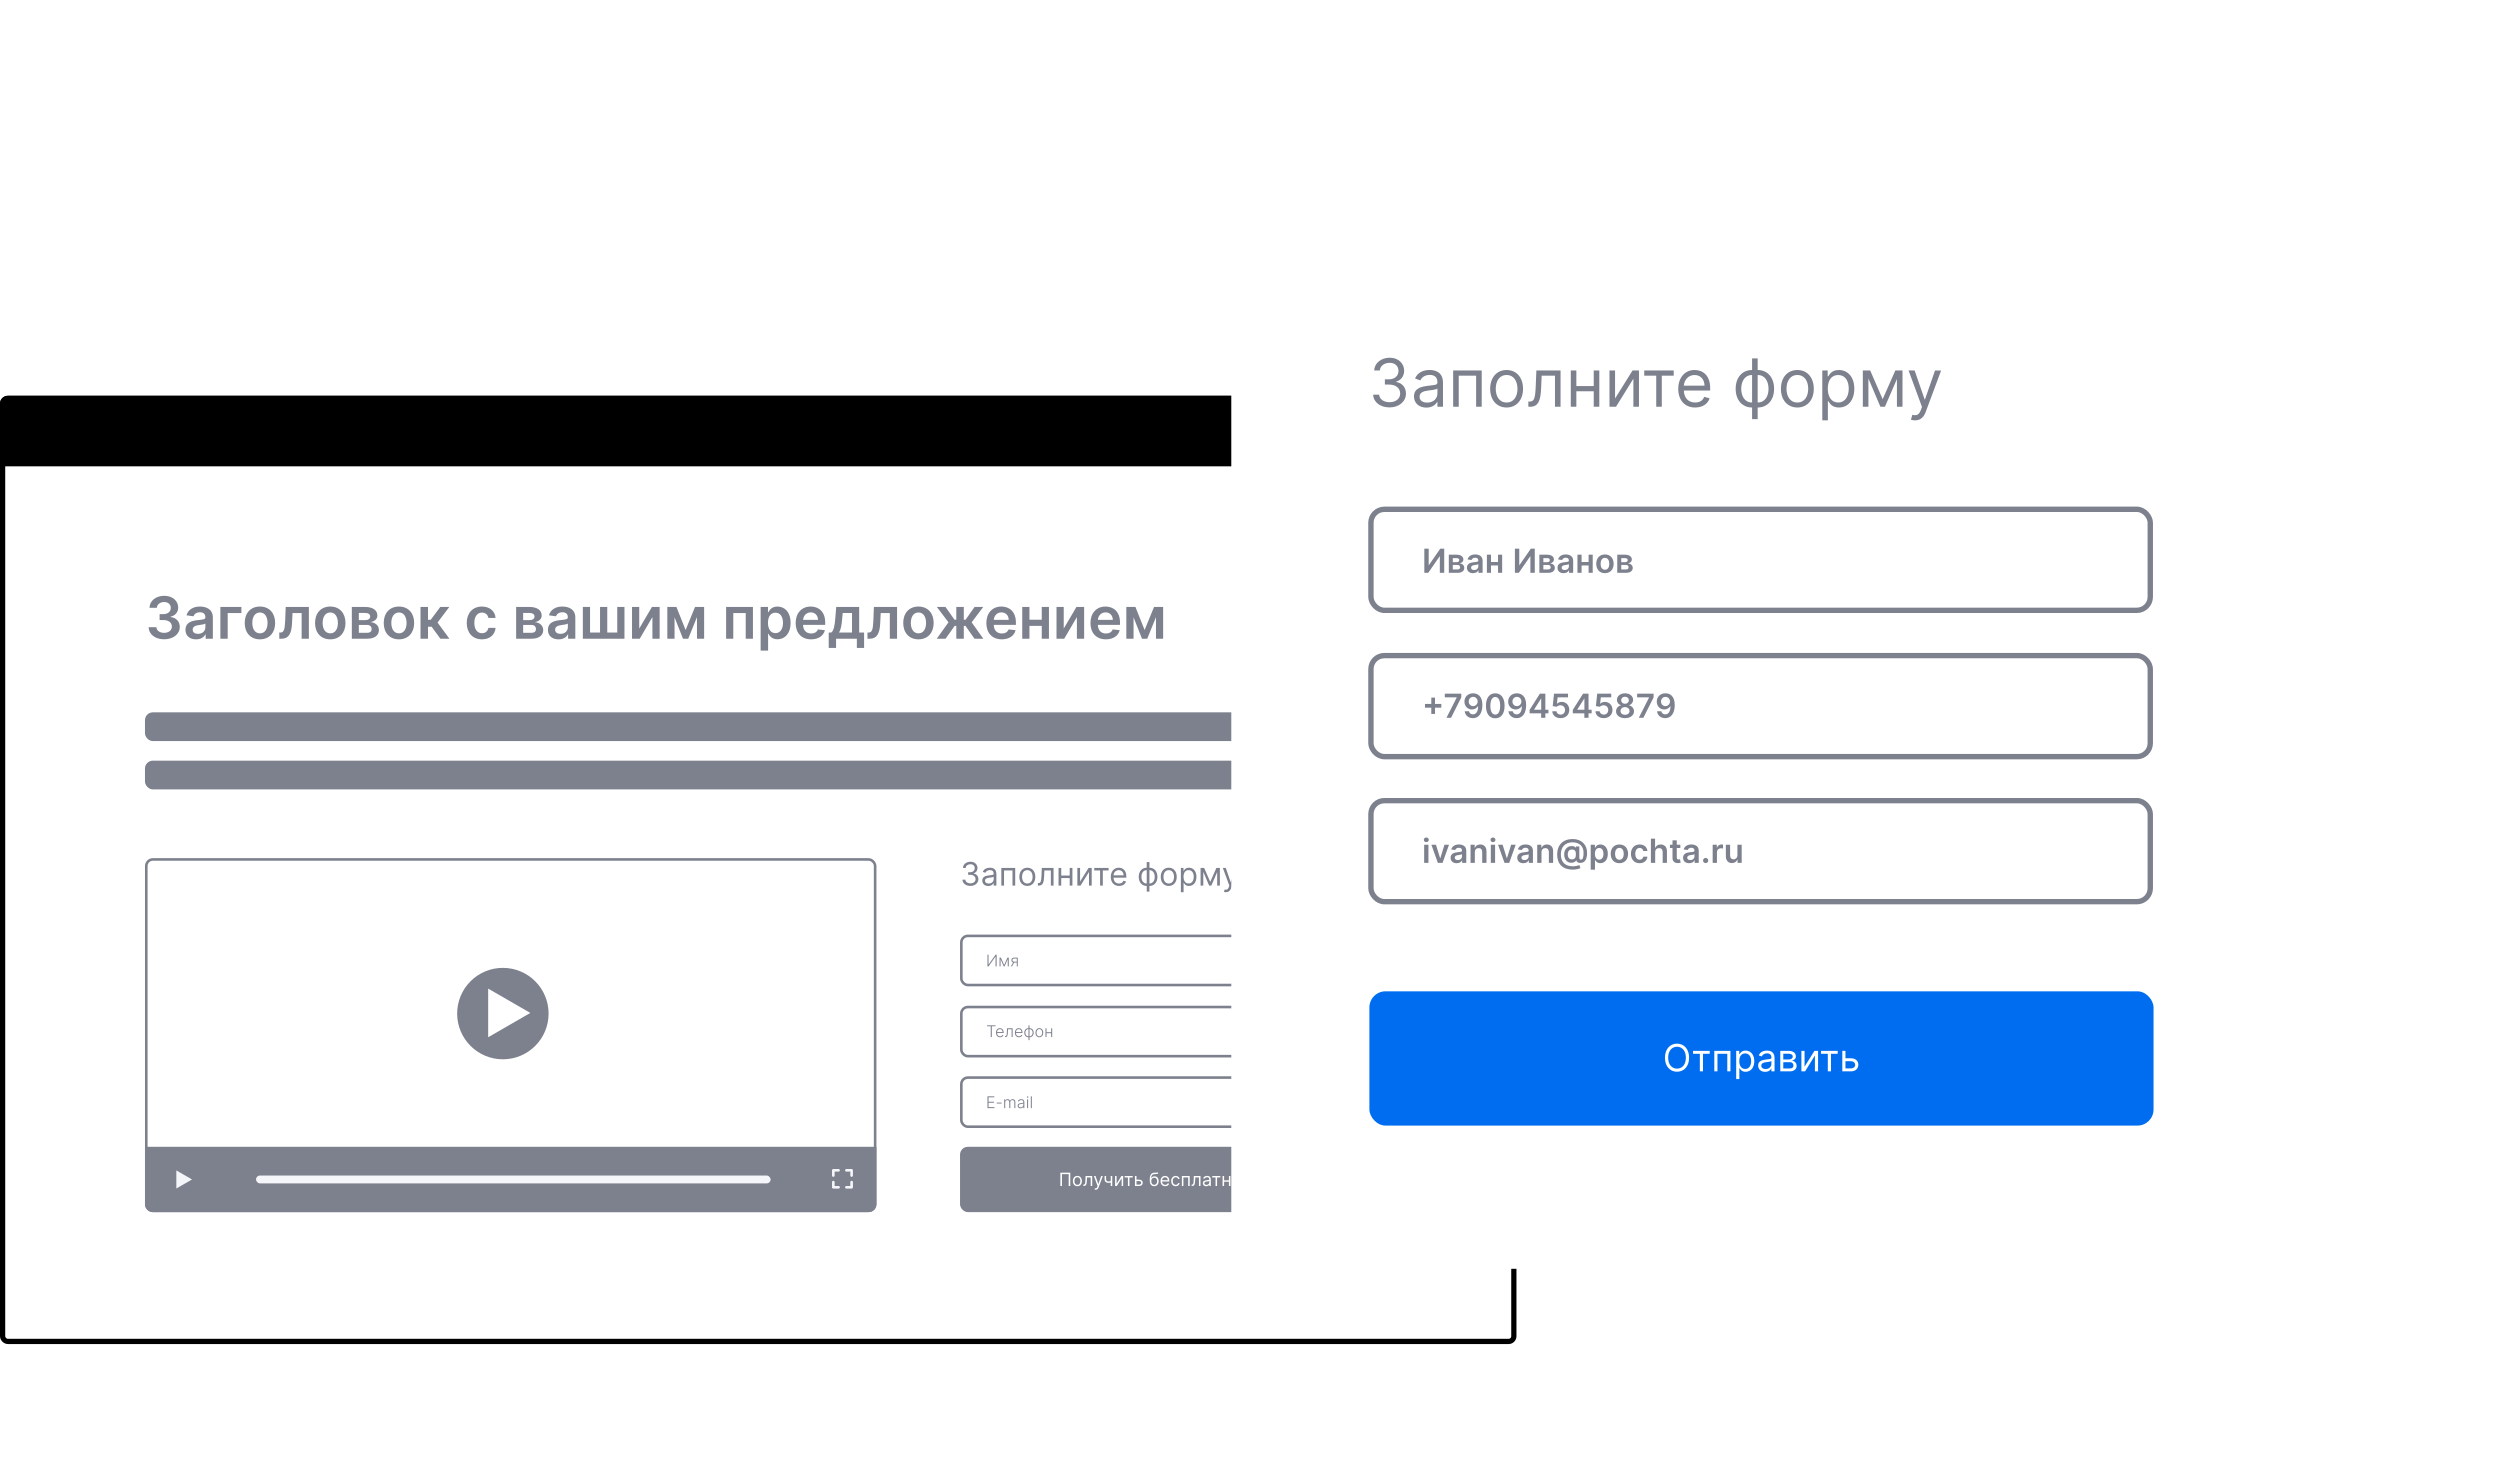 <svg width="1914" height="1134" viewBox="0 0 1914 1134" fill="none" xmlns="http://www.w3.org/2000/svg">
<rect x="2" y="305" width="1157" height="722" rx="4" fill="white" stroke="black" stroke-width="4"/>
<path d="M0 309C0 305.686 2.686 303 6 303H1155C1158.31 303 1161 305.686 1161 309V357H0V309Z" fill="black"/>
<circle cx="1051.43" cy="330.24" r="7.429" fill="white"/>
<circle cx="1110.86" cy="330.24" r="7.429" fill="white"/>
<circle cx="1081.15" cy="330.24" r="7.429" fill="white"/>
<path d="M125.663 489.443C132.596 489.443 137.646 485.47 137.63 479.993C137.646 475.941 135.113 473.029 130.57 472.38V472.126C134.084 471.367 136.443 468.755 136.427 465.114C136.443 460.176 132.232 456.139 125.758 456.139C119.458 456.139 114.583 459.891 114.456 465.32H120.107C120.202 462.597 122.735 460.904 125.727 460.904C128.75 460.904 130.76 462.74 130.744 465.462C130.76 468.296 128.418 470.179 125.062 470.179H122.197V474.707H125.062C129.162 474.707 131.599 476.764 131.583 479.693C131.599 482.558 129.114 484.52 125.648 484.52C122.387 484.52 119.87 482.827 119.728 480.183H113.776C113.934 485.66 118.825 489.443 125.663 489.443ZM150.123 489.491C153.938 489.491 156.217 487.702 157.262 485.66H157.452V489H162.96V472.728C162.96 466.301 157.721 464.37 153.083 464.37C147.97 464.37 144.045 466.65 142.778 471.082L148.128 471.841C148.698 470.179 150.313 468.755 153.115 468.755C155.774 468.755 157.23 470.116 157.23 472.506V472.601C157.23 474.247 155.505 474.327 151.215 474.786C146.498 475.292 141.987 476.701 141.987 482.178C141.987 486.958 145.485 489.491 150.123 489.491ZM151.611 485.28C149.221 485.28 147.511 484.188 147.511 482.083C147.511 479.883 149.426 478.964 151.991 478.6C153.494 478.395 156.502 478.015 157.246 477.413V480.278C157.246 482.985 155.062 485.28 151.611 485.28ZM184.804 464.687H168.722V489H174.325V469.388H184.804V464.687ZM199.003 489.475C206.126 489.475 210.653 484.457 210.653 476.938C210.653 469.404 206.126 464.37 199.003 464.37C191.88 464.37 187.352 469.404 187.352 476.938C187.352 484.457 191.88 489.475 199.003 489.475ZM199.034 484.884C195.093 484.884 193.162 481.37 193.162 476.923C193.162 472.475 195.093 468.913 199.034 468.913C202.912 468.913 204.843 472.475 204.843 476.923C204.843 481.37 202.912 484.884 199.034 484.884ZM213.838 489H215.611C220.835 489 223.193 485.328 223.573 477.223L223.953 469.388H230.933V489H236.473V464.687H218.745L218.318 475.45C218.049 482.273 217.162 484.283 214.645 484.283H213.806L213.838 489ZM252.848 489.475C259.971 489.475 264.498 484.457 264.498 476.938C264.498 469.404 259.971 464.37 252.848 464.37C245.725 464.37 241.198 469.404 241.198 476.938C241.198 484.457 245.725 489.475 252.848 489.475ZM252.88 484.884C248.939 484.884 247.008 481.37 247.008 476.923C247.008 472.475 248.939 468.913 252.88 468.913C256.758 468.913 258.689 472.475 258.689 476.923C258.689 481.37 256.758 484.884 252.88 484.884ZM269.362 489H281.139C286.837 489 290.098 486.42 290.098 482.399C290.098 478.996 287.454 476.622 283.64 476.289C286.884 475.688 288.911 473.963 288.911 471.224C288.911 467.124 285.317 464.687 279.572 464.687H269.362V489ZM274.728 484.489V478.458H281.139C283.244 478.458 284.526 479.677 284.526 481.687C284.526 483.428 283.244 484.489 281.139 484.489H274.728ZM274.728 474.754V469.277H279.572C281.962 469.277 283.418 470.29 283.418 471.952C283.418 473.693 282.009 474.754 279.682 474.754H274.728ZM305.432 489.475C312.555 489.475 317.082 484.457 317.082 476.938C317.082 469.404 312.555 464.37 305.432 464.37C298.309 464.37 293.782 469.404 293.782 476.938C293.782 484.457 298.309 489.475 305.432 489.475ZM305.464 484.884C301.522 484.884 299.591 481.37 299.591 476.923C299.591 472.475 301.522 468.913 305.464 468.913C309.342 468.913 311.273 472.475 311.273 476.923C311.273 481.37 309.342 484.884 305.464 484.884ZM321.945 489H327.676V479.835H330.477L337.141 489H344.074L334.973 476.622L343.979 464.687H337.078L329.765 474.501H327.676V464.687H321.945V489ZM368.985 489.475C375.095 489.475 378.989 485.85 379.4 480.69H373.924C373.433 483.302 371.549 484.805 369.032 484.805C365.455 484.805 363.144 481.814 363.144 476.843C363.144 471.936 365.503 468.992 369.032 468.992C371.787 468.992 373.48 470.765 373.924 473.108H379.4C379.005 467.837 374.889 464.37 368.953 464.37C361.83 464.37 357.335 469.515 357.335 476.938C357.335 484.299 361.719 489.475 368.985 489.475ZM395.162 489H406.939C412.637 489 415.898 486.42 415.898 482.399C415.898 478.996 413.254 476.622 409.44 476.289C412.685 475.688 414.711 473.963 414.711 471.224C414.711 467.124 411.117 464.687 405.372 464.687H395.162V489ZM400.528 484.489V478.458H406.939C409.044 478.458 410.326 479.677 410.326 481.687C410.326 483.428 409.044 484.489 406.939 484.489H400.528ZM400.528 474.754V469.277H405.372C407.762 469.277 409.218 470.29 409.218 471.952C409.218 473.693 407.809 474.754 405.482 474.754H400.528ZM427.623 489.491C431.438 489.491 433.717 487.702 434.762 485.66H434.952V489H440.46V472.728C440.46 466.301 435.221 464.37 430.583 464.37C425.47 464.37 421.545 466.65 420.278 471.082L425.629 471.841C426.198 470.179 427.813 468.755 430.615 468.755C433.274 468.755 434.73 470.116 434.73 472.506V472.601C434.73 474.247 433.005 474.327 428.715 474.786C423.998 475.292 419.487 476.701 419.487 482.178C419.487 486.958 422.985 489.491 427.623 489.491ZM429.111 485.28C426.721 485.28 425.011 484.188 425.011 482.083C425.011 479.883 426.927 478.964 429.491 478.6C430.995 478.395 434.002 478.015 434.746 477.413V480.278C434.746 482.985 432.562 485.28 429.111 485.28ZM446.222 464.687V489H478.086V464.687H472.561V484.283H464.916V464.687H459.392V484.283H451.746V464.687H446.222ZM489.399 481.244V464.687H483.875V489H489.779L499.482 472.427V489H505.022V464.687H499.134L489.399 481.244ZM524.899 482.336L517.871 464.687H510.907V489H516.431V472.617L522.905 489H526.91L533.605 472.443V489H539.082V464.687H532.117L524.899 482.336ZM555.916 489H561.393V469.388H570.922V489H576.446V464.687H555.916V489ZM582.338 498.117H588.069V485.169H588.306C589.208 486.942 591.092 489.427 595.271 489.427C601.001 489.427 605.29 484.884 605.29 476.875C605.29 468.771 600.874 464.37 595.255 464.37C590.965 464.37 589.177 466.95 588.306 468.707H587.974V464.687H582.338V498.117ZM587.958 476.843C587.958 472.126 589.984 469.071 593.672 469.071C597.487 469.071 599.45 472.316 599.45 476.843C599.45 481.402 597.455 484.726 593.672 484.726C590.015 484.726 587.958 481.56 587.958 476.843ZM620.961 489.475C626.628 489.475 630.522 486.705 631.535 482.478L626.184 481.877C625.409 483.935 623.509 485.011 621.04 485.011C617.336 485.011 614.883 482.573 614.835 478.41H631.772V476.653C631.772 468.122 626.644 464.37 620.66 464.37C613.695 464.37 609.153 469.483 609.153 476.986C609.153 484.615 613.632 489.475 620.961 489.475ZM614.851 474.548C615.025 471.446 617.32 468.834 620.739 468.834C624.032 468.834 626.248 471.24 626.279 474.548H614.851ZM634.467 496.06H640.102V489H656.01V496.06H661.55V484.283H657.783V464.687H640.213L639.516 473.203C639.057 478.648 638.456 482.684 636.398 484.283H634.467V496.06ZM642.286 484.283C643.822 482.019 644.392 478.347 644.803 473.203L645.183 469.309H652.306V484.283H642.286ZM664.15 489H665.923C671.146 489 673.505 485.328 673.885 477.223L674.265 469.388H681.245V489H686.785V464.687H669.057L668.63 475.45C668.361 482.273 667.474 484.283 664.957 484.283H664.118L664.15 489ZM703.16 489.475C710.283 489.475 714.81 484.457 714.81 476.938C714.81 469.404 710.283 464.37 703.16 464.37C696.037 464.37 691.51 469.404 691.51 476.938C691.51 484.457 696.037 489.475 703.16 489.475ZM703.192 484.884C699.251 484.884 697.32 481.37 697.32 476.923C697.32 472.475 699.251 468.913 703.192 468.913C707.07 468.913 709.001 472.475 709.001 476.923C709.001 481.37 707.07 484.884 703.192 484.884ZM717.177 489H723.936L730.885 479.186H732.151V489H737.881V479.186H739.147L746.065 489H752.823L743.896 476.448L752.744 464.687H746.128L739.211 474.485H737.881V464.687H732.151V474.485H730.79L723.872 464.687H717.256L726.152 476.448L717.177 489ZM766.959 489.475C772.625 489.475 776.519 486.705 777.532 482.478L772.182 481.877C771.407 483.935 769.507 485.011 767.038 485.011C763.334 485.011 760.88 482.573 760.833 478.41H777.77V476.653C777.77 468.122 772.641 464.37 766.658 464.37C759.693 464.37 755.15 469.483 755.15 476.986C755.15 484.615 759.63 489.475 766.959 489.475ZM760.849 474.548C761.023 471.446 763.318 468.834 766.737 468.834C770.029 468.834 772.246 471.24 772.277 474.548H760.849ZM788.142 464.687H782.617V489H788.142V479.17H797.56V489H803.068V464.687H797.56V474.469H788.142V464.687ZM814.39 481.244V464.687H808.866V489H814.77L824.473 472.427V489H830.013V464.687H824.125L814.39 481.244ZM846.661 489.475C852.328 489.475 856.222 486.705 857.235 482.478L851.885 481.877C851.109 483.935 849.21 485.011 846.74 485.011C843.036 485.011 840.583 482.573 840.535 478.41H857.472V476.653C857.472 468.122 852.344 464.37 846.36 464.37C839.396 464.37 834.853 469.483 834.853 476.986C834.853 484.615 839.332 489.475 846.661 489.475ZM840.551 474.548C840.725 471.446 843.02 468.834 846.439 468.834C849.732 468.834 851.948 471.24 851.98 474.548H840.551ZM876.313 482.336L869.284 464.687H862.32V489H867.844V472.617L874.318 489H878.323L885.018 472.443V489H890.495V464.687H883.53L876.313 482.336Z" fill="#7D808D"/>
<rect x="111" y="545.372" width="916" height="22" rx="6" fill="#7D808D"/>
<rect x="111" y="582.372" width="916" height="22" rx="6" fill="#7D808D"/>
<rect x="112" y="658" width="558" height="269" rx="5" stroke="#7D808D" stroke-width="2"/>
<path d="M111 878H671V922C671 925.314 668.314 928 665 928H117C113.686 928 111 925.314 111 922V878Z" fill="#7D808D"/>
<path d="M742.95 678.246C746.441 678.246 749.035 676.057 749.035 673.111C749.035 670.824 747.681 669.162 745.412 668.784V668.643C747.232 668.089 748.367 666.594 748.367 664.563C748.367 662.013 746.353 659.744 743.02 659.744C739.907 659.744 737.322 661.661 737.216 664.493H739.327C739.406 662.699 741.112 661.643 742.985 661.643C744.972 661.643 746.256 662.848 746.256 664.669C746.256 666.568 744.77 667.799 742.633 667.799H741.191V669.734H742.633C745.368 669.734 746.889 671.123 746.889 673.111C746.889 675.019 745.227 676.312 742.914 676.312C740.83 676.312 739.177 675.239 739.045 673.498H736.829C736.961 676.329 739.458 678.246 742.95 678.246ZM756.642 678.317C758.998 678.317 760.229 677.05 760.652 676.171H760.757V678H762.832V669.101C762.832 664.809 759.561 664.317 757.838 664.317C755.797 664.317 753.476 665.02 752.421 667.483L754.39 668.186C754.848 667.201 755.929 666.146 757.908 666.146C759.816 666.146 760.757 667.157 760.757 668.89V668.96C760.757 669.962 759.737 669.875 757.275 670.191C754.769 670.516 752.034 671.07 752.034 674.166C752.034 676.804 754.074 678.317 756.642 678.317ZM756.958 676.452C755.305 676.452 754.109 675.714 754.109 674.271C754.109 672.689 755.551 672.196 757.169 671.985C758.049 671.879 760.405 671.633 760.757 671.211V673.111C760.757 674.799 759.42 676.452 756.958 676.452ZM766.62 678H768.696V666.427H775.168V678H777.243V664.493H766.62V678ZM786.521 678.281C790.179 678.281 792.641 675.503 792.641 671.317C792.641 667.096 790.179 664.317 786.521 664.317C782.863 664.317 780.4 667.096 780.4 671.317C780.4 675.503 782.863 678.281 786.521 678.281ZM786.521 676.417C783.742 676.417 782.476 674.025 782.476 671.317C782.476 668.608 783.742 666.181 786.521 666.181C789.3 666.181 790.566 668.608 790.566 671.317C790.566 674.025 789.3 676.417 786.521 676.417ZM794.613 678H795.317C798.307 678 799.169 675.678 799.362 671.246L799.573 666.427H804.533V678H806.608V664.493H797.603L797.357 670.472C797.181 675.01 796.724 676.065 795.106 676.065H794.613V678ZM812.491 664.493H810.416V678H812.491V672.231H818.963V678H821.039V664.493H818.963V670.297H812.491V664.493ZM826.904 674.94V664.493H824.829V678H827.256L833.728 667.553V678H835.804V664.493H833.412L826.904 674.94ZM837.767 666.427H842.234V678H844.309V666.427H848.742V664.493H837.767V666.427ZM856.731 678.281C859.474 678.281 861.479 676.91 862.113 674.869L860.108 674.307C859.58 675.714 858.358 676.417 856.731 676.417C854.295 676.417 852.615 674.843 852.518 671.95H862.324V671.07C862.324 666.04 859.334 664.317 856.52 664.317C852.861 664.317 850.434 667.201 850.434 671.352C850.434 675.503 852.826 678.281 856.731 678.281ZM852.518 670.156C852.659 668.054 854.145 666.181 856.52 666.181C858.771 666.181 860.213 667.87 860.213 670.156H852.518ZM877.933 682.608H880.008V678.281C883.666 678.281 886.128 675.503 886.128 671.317C886.128 667.096 883.666 664.317 880.008 664.317V659.99H877.933V664.317C874.274 664.317 871.812 667.096 871.812 671.317C871.812 675.503 874.274 678.281 877.933 678.281V682.608ZM880.008 676.417V666.181C882.787 666.181 884.053 668.608 884.053 671.317C884.053 674.025 882.787 676.417 880.008 676.417ZM877.933 676.417C875.154 676.417 873.887 674.025 873.887 671.317C873.887 668.608 875.154 666.181 877.933 666.181V676.417ZM894.788 678.281C898.446 678.281 900.909 675.503 900.909 671.317C900.909 667.096 898.446 664.317 894.788 664.317C891.13 664.317 888.668 667.096 888.668 671.317C888.668 675.503 891.13 678.281 894.788 678.281ZM894.788 676.417C892.009 676.417 890.743 674.025 890.743 671.317C890.743 668.608 892.009 666.181 894.788 666.181C897.567 666.181 898.833 668.608 898.833 671.317C898.833 674.025 897.567 676.417 894.788 676.417ZM904.077 683.065H906.152V675.925H906.328C906.785 676.663 907.665 678.281 910.268 678.281C913.644 678.281 916.001 675.573 916.001 671.282C916.001 667.025 913.644 664.317 910.232 664.317C907.594 664.317 906.785 665.935 906.328 666.638H906.082V664.493H904.077V683.065ZM906.117 671.246C906.117 668.221 907.453 666.181 909.986 666.181C912.624 666.181 913.926 668.397 913.926 671.246C913.926 674.131 912.589 676.417 909.986 676.417C907.489 676.417 906.117 674.307 906.117 671.246ZM926.554 675.186L921.911 664.493H919.167V678H921.242V667.474L925.709 678H927.398L931.865 667.667V678H933.94V664.493H931.267L926.554 675.186ZM938.592 683.065C940.466 683.065 941.785 682.072 942.567 679.97L948.318 664.528L946.05 664.493L942.321 675.256H942.18L938.452 664.493H936.2L941.195 678.07L940.808 679.126C940.052 681.183 939.12 681.377 937.608 680.99L937.08 682.819C937.291 682.925 937.889 683.065 938.592 683.065Z" fill="#7D808D"/>
<path d="M756.007 730.885V739.89H756.807L762.127 732.349H762.198V739.89H763.02V730.885H762.224L756.886 738.434H756.816V730.885H756.007ZM768.782 738.795L766.267 733.136H765.251V739.89H766.034V734.314L768.47 739.89H769.094L771.53 734.38V739.89H772.313V733.136H771.319L768.782 738.795ZM778.455 739.89H779.203V733.136H776.595C775.136 733.136 774.331 733.822 774.331 735.057C774.331 736.011 774.793 736.64 775.646 736.878L773.904 739.89H774.762L776.441 736.983C776.468 736.983 776.49 736.983 776.512 736.983H778.455V739.89ZM778.455 736.244H776.512C775.597 736.244 775.118 735.849 775.118 735.057C775.118 734.266 775.624 733.866 776.595 733.861H778.455V736.244Z" fill="#7D808D"/>
<rect x="736" y="716.508" width="290.208" height="37.621" rx="5" stroke="#7D808D" stroke-width="2"/>
<path d="M755.651 785.734H758.504V794H759.327V785.734H762.18V784.995H755.651V785.734ZM765.62 794.141C766.974 794.141 767.884 793.406 768.192 792.558L767.449 792.316C767.189 792.923 766.578 793.424 765.62 793.424C764.239 793.424 763.364 792.417 763.329 790.856H768.359V790.469C768.359 788.214 766.965 787.154 765.501 787.154C763.751 787.154 762.542 788.618 762.542 790.663C762.542 792.712 763.729 794.141 765.62 794.141ZM763.333 790.166C763.417 788.908 764.265 787.866 765.501 787.866C766.71 787.866 767.559 788.864 767.559 790.166H763.333ZM769.42 794H769.701C771.218 794 771.495 792.87 771.601 790.672L771.728 787.985H774.489V794H775.276V787.246H770.985L770.84 790.408C770.739 792.646 770.594 793.261 769.631 793.261H769.42V794ZM780.081 794.141C781.435 794.141 782.345 793.406 782.653 792.558L781.91 792.316C781.651 792.923 781.04 793.424 780.081 793.424C778.7 793.424 777.825 792.417 777.79 790.856H782.82V790.469C782.82 788.214 781.427 787.154 779.962 787.154C778.212 787.154 777.003 788.618 777.003 790.663C777.003 792.712 778.19 794.141 780.081 794.141ZM777.795 790.166C777.878 788.908 778.727 787.866 779.962 787.866C781.172 787.866 782.02 788.864 782.02 790.166H777.795ZM787.399 796.304H788.186V794.141C790.046 794.141 791.387 792.694 791.387 790.658C791.387 788.605 790.046 787.158 788.186 787.158V784.995H787.399V787.158C785.539 787.158 784.198 788.605 784.198 790.658C784.198 792.694 785.539 794.141 787.399 794.141V796.304ZM787.399 793.424C785.886 793.428 784.985 792.149 784.985 790.658C784.985 789.163 785.882 787.875 787.399 787.875V793.424ZM788.186 793.424V787.875C789.698 787.875 790.6 789.163 790.6 790.658C790.6 792.149 789.698 793.424 788.186 793.424ZM795.731 794.141C797.481 794.141 798.703 792.712 798.703 790.654C798.703 788.583 797.481 787.154 795.731 787.154C793.981 787.154 792.758 788.583 792.758 790.654C792.758 792.712 793.981 794.141 795.731 794.141ZM795.731 793.424C794.328 793.424 793.546 792.166 793.546 790.654C793.546 789.141 794.328 787.866 795.731 787.866C797.133 787.866 797.916 789.141 797.916 790.654C797.916 792.166 797.133 793.424 795.731 793.424ZM801.204 787.246H800.421V794H801.204V790.997H804.774V794H805.557V787.246H804.774V790.258H801.204V787.246Z" fill="#7D808D"/>
<rect x="736" y="770.987" width="290.208" height="37.621" rx="5" stroke="#7D808D" stroke-width="2"/>
<path d="M756.007 848.382H761.318V847.643H756.829V844.244H760.953V843.506H756.829V840.116H761.23V839.377H756.007V848.382ZM766.841 844.152H763.095V844.891H766.841V844.152ZM768.806 848.382H769.589V844.055C769.589 843.004 770.288 842.257 771.224 842.257C772.148 842.257 772.684 842.872 772.684 843.787V848.382H773.484V843.936C773.484 842.965 774.065 842.257 775.094 842.257C775.986 842.257 776.58 842.793 776.58 843.857V848.382H777.363V843.857C777.363 842.345 776.584 841.54 775.331 841.54C774.346 841.54 773.634 842.019 773.331 842.767H773.273C772.974 842.002 772.381 841.54 771.449 841.54C770.565 841.54 769.905 841.967 769.637 842.666H769.567V841.628H768.806V848.382ZM781.321 848.536C782.446 848.536 783.132 847.911 783.414 847.313H783.462V848.382H784.245V843.796C784.245 841.984 782.882 841.536 781.849 841.536C780.815 841.536 779.751 841.945 779.294 843.048L780.037 843.316C780.283 842.736 780.894 842.239 781.87 842.239C782.895 842.239 783.462 842.802 783.462 843.725V843.884C783.462 844.394 782.829 844.403 781.695 844.543C780.169 844.732 779.1 845.159 779.1 846.495C779.1 847.797 780.094 848.536 781.321 848.536ZM781.426 847.819C780.543 847.819 779.883 847.348 779.883 846.531C779.883 845.713 780.551 845.37 781.695 845.229C782.249 845.163 783.234 845.04 783.462 844.816V845.792C783.462 846.9 782.675 847.819 781.426 847.819ZM786.336 848.382H787.123V841.628H786.336V848.382ZM786.736 840.467C787.057 840.467 787.325 840.212 787.325 839.904C787.325 839.597 787.057 839.342 786.736 839.342C786.415 839.342 786.151 839.597 786.151 839.904C786.151 840.212 786.415 840.467 786.736 840.467ZM789.975 839.377H789.192V848.382H789.975V839.377Z" fill="#7D808D"/>
<rect x="736" y="825" width="290.208" height="37.621" rx="5" stroke="#7D808D" stroke-width="2"/>
<rect x="735" y="878" width="292" height="50" rx="6" fill="#7D808D"/>
<path d="M819.412 897.818H811.815V908H813.048V898.912H818.179V908H819.412V897.818ZM824.842 908.159C826.91 908.159 828.302 906.588 828.302 904.222C828.302 901.835 826.91 900.264 824.842 900.264C822.774 900.264 821.382 901.835 821.382 904.222C821.382 906.588 822.774 908.159 824.842 908.159ZM824.842 907.105C823.271 907.105 822.555 905.753 822.555 904.222C822.555 902.69 823.271 901.318 824.842 901.318C826.413 901.318 827.129 902.69 827.129 904.222C827.129 905.753 826.413 907.105 824.842 907.105ZM829.417 908H829.815C831.505 908 831.993 906.688 832.102 904.182L832.221 901.457H835.025V908H836.199V900.364H831.108L830.968 903.744C830.869 906.31 830.61 906.906 829.696 906.906H829.417V908ZM838.833 910.864C839.892 910.864 840.638 910.302 841.081 909.114L844.332 900.384L843.049 900.364L840.941 906.449H840.862L838.754 900.364H837.481L840.305 908.04L840.086 908.636C839.659 909.8 839.132 909.909 838.277 909.69L837.978 910.724C838.098 910.784 838.436 910.864 838.833 910.864ZM851.538 900.364H850.365V904.237C849.798 904.401 849.217 904.5 848.516 904.5C847.561 904.5 846.825 903.963 846.825 902.79V900.344H845.652V902.79C845.652 904.659 846.786 905.594 848.516 905.594C849.237 905.594 849.813 905.499 850.365 905.335V908H851.538V900.364ZM854.864 906.27V900.364H853.691V908H855.063L858.722 902.094V908H859.896V900.364H858.543L854.864 906.27ZM861.006 901.457H863.531V908H864.704V901.457H867.21V900.364H861.006V901.457ZM870.095 903.128V900.364H868.922V908H872.123C873.913 908 874.887 906.906 874.887 905.534C874.887 904.142 873.913 903.128 872.123 903.128H870.095ZM870.095 904.222H872.123C873.053 904.222 873.714 904.788 873.714 905.594C873.714 906.364 873.053 906.906 872.123 906.906H870.095V904.222ZM886.279 897.5C885.906 897.813 885.349 897.813 884.568 897.808C884.315 897.808 884.036 897.808 883.733 897.818C881.406 897.878 880.253 899.648 880.253 903.048V903.864C880.253 906.688 881.625 908.159 883.673 908.159C885.717 908.159 887.074 906.678 887.074 904.281C887.074 901.875 885.697 900.602 883.912 900.602C882.863 900.602 881.884 901.04 881.367 901.994H881.267C881.426 900.026 882.162 898.972 883.753 898.912C885.165 898.852 886.179 898.892 886.875 898.216L886.279 897.5ZM883.673 907.105C882.281 907.105 881.426 905.991 881.426 904.281C881.451 902.611 882.291 901.656 883.654 901.656C885.051 901.656 885.901 902.611 885.901 904.281C885.901 906.001 885.056 907.105 883.673 907.105ZM892.07 908.159C893.622 908.159 894.755 907.384 895.113 906.23L893.98 905.912C893.681 906.707 892.99 907.105 892.07 907.105C890.693 907.105 889.744 906.215 889.689 904.58H895.232V904.082C895.232 901.239 893.542 900.264 891.951 900.264C889.883 900.264 888.511 901.895 888.511 904.241C888.511 906.588 889.863 908.159 892.07 908.159ZM889.689 903.565C889.769 902.377 890.609 901.318 891.951 901.318C893.224 901.318 894.039 902.273 894.039 903.565H889.689ZM900.119 908.159C901.81 908.159 902.923 907.125 903.122 905.773H901.949C901.73 906.608 901.034 907.105 900.119 907.105C898.727 907.105 897.833 905.952 897.833 904.182C897.833 902.452 898.747 901.318 900.119 901.318C901.154 901.318 901.77 901.955 901.949 902.651H903.122C902.923 901.219 901.71 900.264 900.1 900.264C898.031 900.264 896.659 901.895 896.659 904.222C896.659 906.509 897.972 908.159 900.119 908.159ZM904.838 908H906.011V901.457H909.67V908H910.843V900.364H904.838V908ZM912.31 908H912.708C914.398 908 914.885 906.688 914.994 904.182L915.114 901.457H917.918V908H919.091V900.364H914L913.861 903.744C913.762 906.31 913.503 906.906 912.588 906.906H912.31V908ZM923.491 908.179C924.823 908.179 925.519 907.463 925.758 906.966H925.818V908H926.991V902.969C926.991 900.543 925.142 900.264 924.167 900.264C923.014 900.264 921.701 900.662 921.105 902.054L922.218 902.452C922.477 901.895 923.088 901.298 924.207 901.298C925.286 901.298 925.818 901.87 925.818 902.849V902.889C925.818 903.456 925.241 903.406 923.849 903.585C922.432 903.769 920.886 904.082 920.886 905.832C920.886 907.324 922.039 908.179 923.491 908.179ZM923.67 907.125C922.735 907.125 922.059 906.707 922.059 905.892C922.059 904.997 922.874 904.719 923.789 904.599C924.286 904.54 925.619 904.401 925.818 904.162V905.236C925.818 906.19 925.062 907.125 923.67 907.125ZM928.093 901.457H930.619V908H931.792V901.457H934.298V900.364H928.093V901.457ZM937.183 900.364H936.009V908H937.183V904.739H940.842V908H942.015V900.364H940.842V903.645H937.183V900.364ZM947.26 908.159C949.328 908.159 950.72 906.588 950.72 904.222C950.72 901.835 949.328 900.264 947.26 900.264C945.192 900.264 943.8 901.835 943.8 904.222C943.8 906.588 945.192 908.159 947.26 908.159ZM947.26 907.105C945.689 907.105 944.973 905.753 944.973 904.222C944.973 902.69 945.689 901.318 947.26 901.318C948.831 901.318 949.547 902.69 949.547 904.222C949.547 905.753 948.831 907.105 947.26 907.105Z" fill="white"/>
<circle cx="385" cy="776" r="35" fill="#7D808D"/>
<path d="M406 775.5L373.75 794.12L373.75 756.88L406 775.5Z" fill="white"/>
<path d="M147 903L135 909.928L135 896.072L147 903Z" fill="#F5F6FA"/>
<rect x="196" y="900" width="394" height="6" rx="3" fill="#F5F6FA"/>
<path d="M648 909H652V905" stroke="#F5F6FA" stroke-width="2" stroke-linecap="round" stroke-linejoin="round"/>
<path d="M642 909H638V905" stroke="#F5F6FA" stroke-width="2" stroke-linecap="round" stroke-linejoin="round"/>
<path d="M648 896H652V900" stroke="#F5F6FA" stroke-width="2" stroke-linecap="round" stroke-linejoin="round"/>
<path d="M642 896H638V900" stroke="#F5F6FA" stroke-width="2" stroke-linecap="round" stroke-linejoin="round"/>
<g filter="url(#filter0_d)">
<rect x="881" y="75" width="808" height="808" rx="16.448" fill="white"/>
<path d="M1002.2 223.506C1009.38 223.506 1014.71 219.004 1014.71 212.948C1014.71 208.247 1011.93 204.83 1007.26 204.052V203.763C1011 202.624 1013.34 199.55 1013.34 195.374C1013.34 190.131 1009.2 185.466 1002.34 185.466C995.944 185.466 990.628 189.407 990.411 195.229H994.75C994.913 191.541 998.421 189.371 1002.27 189.371C1006.36 189.371 1009 191.848 1009 195.591C1009 199.496 1005.94 202.027 1001.55 202.027H998.583V206.005H1001.55C1007.17 206.005 1010.3 208.861 1010.3 212.948C1010.3 216.871 1006.88 219.529 1002.13 219.529C997.842 219.529 994.443 217.323 994.172 213.743H989.616C989.887 219.565 995.022 223.506 1002.2 223.506ZM1030.35 223.651C1035.2 223.651 1037.73 221.047 1038.59 219.239H1038.81V223H1043.08V204.703C1043.08 195.88 1036.35 194.868 1032.81 194.868C1028.61 194.868 1023.84 196.314 1021.67 201.376L1025.72 202.823C1026.66 200.798 1028.89 198.628 1032.95 198.628C1036.88 198.628 1038.81 200.707 1038.81 204.269V204.414C1038.81 206.475 1036.71 206.294 1031.65 206.945C1026.5 207.614 1020.88 208.753 1020.88 215.117C1020.88 220.541 1025.07 223.651 1030.35 223.651ZM1031 219.818C1027.6 219.818 1025.14 218.299 1025.14 215.334C1025.14 212.08 1028.11 211.067 1031.43 210.633C1033.24 210.416 1038.09 209.91 1038.81 209.042V212.948C1038.81 216.419 1036.06 219.818 1031 219.818ZM1050.87 223H1055.13V199.207H1068.44V223H1072.71V195.229H1050.87V223ZM1091.78 223.579C1099.3 223.579 1104.36 217.865 1104.36 209.259C1104.36 200.581 1099.3 194.868 1091.78 194.868C1084.26 194.868 1079.2 200.581 1079.2 209.259C1079.2 217.865 1084.26 223.579 1091.78 223.579ZM1091.78 219.746C1086.07 219.746 1083.46 214.828 1083.46 209.259C1083.46 203.691 1086.07 198.701 1091.78 198.701C1097.49 198.701 1100.1 203.691 1100.1 209.259C1100.1 214.828 1097.49 219.746 1091.78 219.746ZM1108.42 223H1109.87C1116.01 223 1117.78 218.227 1118.18 209.115L1118.62 199.207H1128.81V223H1133.08V195.229H1114.57L1114.06 207.524C1113.7 216.853 1112.76 219.022 1109.43 219.022H1108.42V223ZM1145.18 195.229H1140.91V223H1145.18V211.14H1158.48V223H1162.75V195.229H1158.48V207.162H1145.18V195.229ZM1174.81 216.708V195.229H1170.54V223H1175.53L1188.84 201.521V223H1193.11V195.229H1188.19L1174.81 216.708ZM1197.14 199.207H1206.33V223H1210.59V199.207H1219.71V195.229H1197.14V199.207ZM1236.13 223.579C1241.77 223.579 1245.89 220.758 1247.2 216.564L1243.07 215.406C1241.99 218.299 1239.48 219.746 1236.13 219.746C1231.12 219.746 1227.67 216.509 1227.47 210.561H1247.63V208.753C1247.63 198.411 1241.48 194.868 1235.7 194.868C1228.18 194.868 1223.19 200.798 1223.19 209.332C1223.19 217.865 1228.1 223.579 1236.13 223.579ZM1227.47 206.873C1227.76 202.552 1230.82 198.701 1235.7 198.701C1240.33 198.701 1243.29 202.172 1243.29 206.873H1227.47ZM1279.72 232.474H1283.99V223.579C1291.51 223.579 1296.57 217.865 1296.57 209.259C1296.57 200.581 1291.51 194.868 1283.99 194.868V185.972H1279.72V194.868C1272.2 194.868 1267.14 200.581 1267.14 209.259C1267.14 217.865 1272.2 223.579 1279.72 223.579V232.474ZM1283.99 219.746V198.701C1289.7 198.701 1292.31 203.691 1292.31 209.259C1292.31 214.828 1289.7 219.746 1283.99 219.746ZM1279.72 219.746C1274.01 219.746 1271.4 214.828 1271.4 209.259C1271.4 203.691 1274.01 198.701 1279.72 198.701V219.746ZM1314.38 223.579C1321.9 223.579 1326.96 217.865 1326.96 209.259C1326.96 200.581 1321.9 194.868 1314.38 194.868C1306.86 194.868 1301.79 200.581 1301.79 209.259C1301.79 217.865 1306.86 223.579 1314.38 223.579ZM1314.38 219.746C1308.66 219.746 1306.06 214.828 1306.06 209.259C1306.06 203.691 1308.66 198.701 1314.38 198.701C1320.09 198.701 1322.69 203.691 1322.69 209.259C1322.69 214.828 1320.09 219.746 1314.38 219.746ZM1333.47 233.414H1337.74V218.733H1338.1C1339.04 220.252 1340.85 223.579 1346.2 223.579C1353.14 223.579 1357.99 218.01 1357.99 209.187C1357.99 200.436 1353.14 194.868 1346.13 194.868C1340.71 194.868 1339.04 198.194 1338.1 199.641H1337.6V195.229H1333.47V233.414ZM1337.67 209.115C1337.67 202.895 1340.42 198.701 1345.62 198.701C1351.05 198.701 1353.72 203.257 1353.72 209.115C1353.72 215.045 1350.97 219.746 1345.62 219.746C1340.49 219.746 1337.67 215.406 1337.67 209.115ZM1379.69 217.214L1370.14 195.229H1364.5V223H1368.77V201.358L1377.95 223H1381.42L1390.61 201.756V223H1394.87V195.229H1389.38L1379.69 217.214ZM1404.44 233.414C1408.29 233.414 1411 231.371 1412.61 227.05L1424.43 195.302L1419.77 195.229L1412.1 217.359H1411.81L1404.15 195.229H1399.52L1409.79 223.145L1408.99 225.314C1407.44 229.545 1405.52 229.943 1402.41 229.147L1401.33 232.908C1401.76 233.125 1402.99 233.414 1404.44 233.414Z" fill="#7D808D"/>
<path d="M1028.79 331.629V350.142H1031.78L1040.5 337.532H1040.65V350.142H1044.01V331.629H1041.01L1032.29 344.248H1032.13V331.629H1028.79ZM1047.53 350.142H1054.25C1057.51 350.142 1059.37 348.669 1059.37 346.373C1059.37 344.429 1057.86 343.073 1055.68 342.883C1057.53 342.54 1058.69 341.554 1058.69 339.991C1058.69 337.649 1056.64 336.257 1053.36 336.257H1047.53V350.142ZM1050.59 347.566V344.122H1054.25C1055.45 344.122 1056.19 344.818 1056.19 345.966C1056.19 346.96 1055.45 347.566 1054.25 347.566H1050.59ZM1050.59 342.006V338.879H1053.36C1054.72 338.879 1055.55 339.457 1055.55 340.406C1055.55 341.401 1054.75 342.006 1053.42 342.006H1050.59ZM1066.06 350.423C1068.24 350.423 1069.54 349.401 1070.14 348.235H1070.25V350.142H1073.4V340.849C1073.4 337.179 1070.4 336.076 1067.75 336.076C1064.83 336.076 1062.59 337.378 1061.87 339.909L1064.92 340.343C1065.25 339.394 1066.17 338.58 1067.77 338.58C1069.29 338.58 1070.12 339.358 1070.12 340.723V340.777C1070.12 341.717 1069.14 341.762 1066.69 342.025C1063.99 342.314 1061.42 343.118 1061.42 346.246C1061.42 348.976 1063.42 350.423 1066.06 350.423ZM1066.91 348.018C1065.55 348.018 1064.57 347.394 1064.57 346.192C1064.57 344.935 1065.67 344.411 1067.13 344.203C1067.99 344.086 1069.71 343.869 1070.13 343.525V345.161C1070.13 346.707 1068.88 348.018 1066.91 348.018ZM1079.84 336.257H1076.69V350.142H1079.84V344.529H1085.22V350.142H1088.37V336.257H1085.22V341.844H1079.84V336.257ZM1098.13 331.629V350.142H1101.11L1109.83 337.532H1109.99V350.142H1113.34V331.629H1110.34L1101.62 344.248H1101.46V331.629H1098.13ZM1116.86 350.142H1123.59C1126.84 350.142 1128.7 348.669 1128.7 346.373C1128.7 344.429 1127.19 343.073 1125.01 342.883C1126.87 342.54 1128.02 341.554 1128.02 339.991C1128.02 337.649 1125.97 336.257 1122.69 336.257H1116.86V350.142ZM1119.92 347.566V344.122H1123.59C1124.79 344.122 1125.52 344.818 1125.52 345.966C1125.52 346.96 1124.79 347.566 1123.59 347.566H1119.92ZM1119.92 342.006V338.879H1122.69C1124.06 338.879 1124.89 339.457 1124.89 340.406C1124.89 341.401 1124.08 342.006 1122.75 342.006H1119.92ZM1135.4 350.423C1137.58 350.423 1138.88 349.401 1139.48 348.235H1139.58V350.142H1142.73V340.849C1142.73 337.179 1139.74 336.076 1137.09 336.076C1134.17 336.076 1131.93 337.378 1131.2 339.909L1134.26 340.343C1134.58 339.394 1135.51 338.58 1137.11 338.58C1138.63 338.58 1139.46 339.358 1139.46 340.723V340.777C1139.46 341.717 1138.47 341.762 1136.02 342.025C1133.33 342.314 1130.75 343.118 1130.75 346.246C1130.75 348.976 1132.75 350.423 1135.4 350.423ZM1136.25 348.018C1134.88 348.018 1133.91 347.394 1133.91 346.192C1133.91 344.935 1135 344.411 1136.46 344.203C1137.32 344.086 1139.04 343.869 1139.47 343.525V345.161C1139.47 346.707 1138.22 348.018 1136.25 348.018ZM1149.18 336.257H1146.02V350.142H1149.18V344.529H1154.55V350.142H1157.7V336.257H1154.55V341.844H1149.18V336.257ZM1167.07 350.414C1171.14 350.414 1173.72 347.548 1173.72 343.254C1173.72 338.951 1171.14 336.076 1167.07 336.076C1163 336.076 1160.41 338.951 1160.41 343.254C1160.41 347.548 1163 350.414 1167.07 350.414ZM1167.09 347.792C1164.83 347.792 1163.73 345.785 1163.73 343.245C1163.73 340.705 1164.83 338.671 1167.09 338.671C1169.3 338.671 1170.4 340.705 1170.4 343.245C1170.4 345.785 1169.3 347.792 1167.09 347.792ZM1176.5 350.142H1183.22C1186.48 350.142 1188.34 348.669 1188.34 346.373C1188.34 344.429 1186.83 343.073 1184.65 342.883C1186.51 342.54 1187.66 341.554 1187.66 339.991C1187.66 337.649 1185.61 336.257 1182.33 336.257H1176.5V350.142ZM1179.56 347.566V344.122H1183.22C1184.43 344.122 1185.16 344.818 1185.16 345.966C1185.16 346.96 1184.43 347.566 1183.22 347.566H1179.56ZM1179.56 342.006V338.879H1182.33C1183.69 338.879 1184.53 339.457 1184.53 340.406C1184.53 341.401 1183.72 342.006 1182.39 342.006H1179.56Z" fill="#7D808D"/>
<rect x="987.911" y="301.515" width="596.662" height="77.349" rx="10.28" stroke="#7D808D" stroke-width="4.112"/>
<path d="M1034.12 458.2H1036.96V453.364H1041.79V450.525H1036.96V445.689H1034.12V450.525H1029.28V453.364H1034.12V458.2ZM1045.73 461.165H1049.21L1057.08 445.517V442.652H1044.47V445.454H1053.6V445.581L1045.73 461.165ZM1066.17 442.398C1062.16 442.371 1059.49 445.129 1059.49 448.744C1059.5 452.234 1061.99 454.756 1065.23 454.756C1067.23 454.756 1068.97 453.789 1069.86 452.198H1069.99C1069.98 456.157 1068.54 458.517 1065.98 458.517C1064.38 458.517 1063.31 457.595 1062.97 456.121H1059.67C1060.05 459.186 1062.48 461.419 1065.98 461.419C1070.42 461.419 1073.25 457.712 1073.24 451.339C1073.23 444.595 1069.73 442.417 1066.17 442.398ZM1066.18 445.11C1068.16 445.11 1069.62 446.756 1069.62 448.645C1069.63 450.562 1068.1 452.207 1066.15 452.207C1064.17 452.207 1062.76 450.652 1062.75 448.672C1062.75 446.683 1064.22 445.11 1066.18 445.11ZM1083.1 461.518C1087.56 461.527 1090.23 458.001 1090.23 451.927C1090.23 445.888 1087.54 442.398 1083.1 442.398C1078.65 442.398 1075.97 445.879 1075.96 451.927C1075.96 457.992 1078.63 461.518 1083.1 461.518ZM1083.1 458.688C1080.79 458.688 1079.34 456.374 1079.35 451.927C1079.36 447.515 1080.8 445.192 1083.1 445.192C1085.4 445.192 1086.84 447.515 1086.85 451.927C1086.85 456.374 1085.41 458.688 1083.1 458.688ZM1099.66 442.398C1095.64 442.371 1092.98 445.129 1092.98 448.744C1092.99 452.234 1095.47 454.756 1098.72 454.756C1100.72 454.756 1102.45 453.789 1103.35 452.198H1103.47C1103.46 456.157 1102.03 458.517 1099.47 458.517C1097.87 458.517 1096.79 457.595 1096.46 456.121H1093.16C1093.54 459.186 1095.96 461.419 1099.47 461.419C1103.91 461.419 1106.74 457.712 1106.73 451.339C1106.72 444.595 1103.21 442.417 1099.66 442.398ZM1099.67 445.11C1101.65 445.11 1103.1 446.756 1103.1 448.645C1103.11 450.562 1101.58 452.207 1099.63 452.207C1097.66 452.207 1096.24 450.652 1096.23 448.672C1096.23 446.683 1097.71 445.11 1099.67 445.11ZM1109.4 457.73H1118.24V461.165H1121.44V457.73H1123.8V454.973H1121.44V442.652H1117.26L1109.4 455.063V457.73ZM1118.27 454.973H1112.84V454.828L1118.13 446.448H1118.27V454.973ZM1133.13 461.419C1137.04 461.419 1139.77 458.761 1139.77 455.082C1139.77 451.52 1137.3 448.952 1133.93 448.952C1132.43 448.952 1131.1 449.549 1130.42 450.363H1130.31L1130.84 445.454H1138.81V442.652H1128.07L1127.1 452.198L1130.13 452.695C1130.75 452.008 1131.93 451.547 1133.04 451.556C1135.07 451.565 1136.54 453.066 1136.53 455.163C1136.54 457.233 1135.11 458.707 1133.13 458.707C1131.46 458.707 1130.11 457.649 1129.99 456.13H1126.74C1126.83 459.204 1129.51 461.419 1133.13 461.419ZM1142.47 457.73H1151.3V461.165H1154.5V457.73H1156.87V454.973H1154.5V442.652H1150.32L1142.47 455.063V457.73ZM1151.34 454.973H1145.9V454.828L1151.19 446.448H1151.34V454.973ZM1166.19 461.419C1170.11 461.419 1172.84 458.761 1172.84 455.082C1172.84 451.52 1170.36 448.952 1167 448.952C1165.5 448.952 1164.17 449.549 1163.48 450.363H1163.37L1163.91 445.454H1171.87V442.652H1161.13L1160.16 452.198L1163.19 452.695C1163.82 452.008 1164.99 451.547 1166.1 451.556C1168.14 451.565 1169.6 453.066 1169.59 455.163C1169.6 457.233 1168.17 458.707 1166.19 458.707C1164.52 458.707 1163.17 457.649 1163.06 456.13H1159.8C1159.89 459.204 1162.58 461.419 1166.19 461.419ZM1182.45 461.419C1186.45 461.419 1189.32 459.213 1189.33 456.202C1189.32 453.888 1187.61 451.954 1185.46 451.592V451.466C1187.33 451.05 1188.63 449.368 1188.64 447.361C1188.63 444.514 1186.01 442.398 1182.45 442.398C1178.86 442.398 1176.24 444.505 1176.25 447.361C1176.24 449.368 1177.52 451.05 1179.43 451.466V451.592C1177.24 451.954 1175.55 453.888 1175.56 456.202C1175.55 459.213 1178.41 461.419 1182.45 461.419ZM1182.45 458.833C1180.35 458.833 1178.99 457.676 1179.01 455.967C1178.99 454.196 1180.45 452.939 1182.45 452.939C1184.42 452.939 1185.86 454.205 1185.88 455.967C1185.86 457.676 1184.52 458.833 1182.45 458.833ZM1182.45 450.399C1180.73 450.399 1179.5 449.287 1179.52 447.678C1179.5 446.087 1180.69 445.02 1182.45 445.02C1184.17 445.02 1185.36 446.087 1185.38 447.678C1185.36 449.296 1184.14 450.399 1182.45 450.399ZM1192.98 461.165H1196.46L1204.32 445.517V442.652H1191.71V445.454H1200.85V445.581L1192.98 461.165ZM1213.42 442.398C1209.4 442.371 1206.74 445.129 1206.74 448.744C1206.75 452.234 1209.23 454.756 1212.48 454.756C1214.48 454.756 1216.21 453.789 1217.11 452.198H1217.23C1217.22 456.157 1215.79 458.517 1213.23 458.517C1211.63 458.517 1210.55 457.595 1210.22 456.121H1206.92C1207.3 459.186 1209.72 461.419 1213.23 461.419C1217.67 461.419 1220.5 457.712 1220.49 451.339C1220.48 444.595 1216.97 442.417 1213.42 442.398ZM1213.43 445.11C1215.41 445.11 1216.86 446.756 1216.86 448.645C1216.87 450.562 1215.34 452.207 1213.39 452.207C1211.42 452.207 1210 450.652 1209.99 448.672C1209.99 446.683 1211.46 445.11 1213.43 445.11Z" fill="#7D808D"/>
<rect x="987.911" y="413.524" width="596.662" height="77.349" rx="10.28" stroke="#7D808D" stroke-width="4.112"/>
<path d="M1028.66 572.188H1031.93V558.303H1028.66V572.188ZM1030.3 556.332C1031.34 556.332 1032.19 555.537 1032.19 554.56C1032.19 553.575 1031.34 552.779 1030.3 552.779C1029.25 552.779 1028.4 553.575 1028.4 554.56C1028.4 555.537 1029.25 556.332 1030.3 556.332ZM1047.7 558.303H1044.22L1041.02 568.617H1040.87L1037.68 558.303H1034.19L1039.14 572.188H1042.75L1047.7 558.303ZM1053.56 572.468C1055.74 572.468 1057.04 571.447 1057.64 570.281H1057.74V572.188H1060.89V562.895C1060.89 559.225 1057.9 558.122 1055.25 558.122C1052.33 558.122 1050.09 559.424 1049.36 561.955L1052.42 562.389C1052.75 561.44 1053.67 560.626 1055.27 560.626C1056.79 560.626 1057.62 561.404 1057.62 562.769V562.823C1057.62 563.763 1056.63 563.808 1054.18 564.07C1051.49 564.36 1048.91 565.164 1048.91 568.292C1048.91 571.022 1050.91 572.468 1053.56 572.468ZM1054.41 570.064C1053.04 570.064 1052.07 569.44 1052.07 568.238C1052.07 566.981 1053.16 566.457 1054.63 566.249C1055.48 566.131 1057.2 565.914 1057.63 565.571V567.207C1057.63 568.753 1056.38 570.064 1054.41 570.064ZM1067.45 564.052C1067.45 562.045 1068.67 560.888 1070.39 560.888C1072.08 560.888 1073.09 562 1073.09 563.853V572.188H1076.37V563.347C1076.38 560.02 1074.48 558.122 1071.61 558.122C1069.53 558.122 1068.1 559.116 1067.47 560.662H1067.31V558.303H1064.18V572.188H1067.45V564.052ZM1079.69 572.188H1082.97V558.303H1079.69V572.188ZM1081.34 556.332C1082.38 556.332 1083.23 555.537 1083.23 554.56C1083.23 553.575 1082.38 552.779 1081.34 552.779C1080.29 552.779 1079.44 553.575 1079.44 554.56C1079.44 555.537 1080.29 556.332 1081.34 556.332ZM1098.73 558.303H1095.25L1092.05 568.617H1091.91L1088.72 558.303H1085.23L1090.17 572.188H1093.79L1098.73 558.303ZM1104.6 572.468C1106.78 572.468 1108.08 571.447 1108.67 570.281H1108.78V572.188H1111.93V562.895C1111.93 559.225 1108.94 558.122 1106.29 558.122C1103.37 558.122 1101.13 559.424 1100.4 561.955L1103.46 562.389C1103.78 561.44 1104.71 560.626 1106.31 560.626C1107.82 560.626 1108.66 561.404 1108.66 562.769V562.823C1108.66 563.763 1107.67 563.808 1105.22 564.07C1102.53 564.36 1099.95 565.164 1099.95 568.292C1099.95 571.022 1101.95 572.468 1104.6 572.468ZM1105.45 570.064C1104.08 570.064 1103.11 569.44 1103.11 568.238C1103.11 566.981 1104.2 566.457 1105.66 566.249C1106.52 566.131 1108.24 565.914 1108.66 565.571V567.207C1108.66 568.753 1107.42 570.064 1105.45 570.064ZM1118.49 564.052C1118.49 562.045 1119.7 560.888 1121.43 560.888C1123.12 560.888 1124.13 562 1124.13 563.853V572.188H1127.4V563.347C1127.41 560.02 1125.52 558.122 1122.65 558.122C1120.57 558.122 1119.14 559.116 1118.51 560.662H1118.35V558.303H1115.22V572.188H1118.49V564.052ZM1142.37 577.377C1144.69 577.377 1147.16 576.79 1148.29 576.202L1147.52 573.906C1146.66 574.231 1144.58 574.828 1142.52 574.828C1136.53 574.828 1133.3 571.592 1133.3 565.734C1133.3 560.274 1136.39 556.468 1142.29 556.468C1147.11 556.468 1150.7 559.198 1150.69 564.333C1150.7 568.066 1150.12 569.747 1148.68 569.747C1147.91 569.747 1147.46 569.133 1147.45 568.238V559.632H1144.92V560.644H1144.8C1144.51 559.849 1142.77 559.116 1140.81 559.388C1138.29 559.722 1135.87 561.792 1135.87 565.661C1135.87 569.648 1138.04 571.989 1140.98 572.125C1143.03 572.224 1144.63 571.311 1145.05 570.236H1145.16C1145.38 571.592 1146.57 572.333 1148.4 572.233C1152.28 572.089 1153.39 568.617 1153.39 564.486C1153.39 558.547 1149.4 553.955 1142.36 553.955C1134.85 553.955 1130.49 558.574 1130.48 565.77C1130.49 573.137 1134.78 577.377 1142.37 577.377ZM1141.73 569.53C1139.37 569.53 1138.58 567.614 1138.57 565.553C1138.58 563.492 1139.73 561.982 1141.75 561.982C1144 561.982 1144.83 563.085 1144.84 565.544C1144.87 568.184 1144.02 569.53 1141.73 569.53ZM1156.16 577.395H1159.44V570.001H1159.57C1160.09 571.013 1161.16 572.432 1163.55 572.432C1166.82 572.432 1169.27 569.838 1169.27 565.264C1169.27 560.635 1166.75 558.122 1163.54 558.122C1161.09 558.122 1160.07 559.596 1159.57 560.599H1159.38V558.303H1156.16V577.395ZM1159.37 565.246C1159.37 562.552 1160.53 560.807 1162.64 560.807C1164.81 560.807 1165.94 562.66 1165.94 565.246C1165.94 567.849 1164.8 569.747 1162.64 569.747C1160.55 569.747 1159.37 567.939 1159.37 565.246ZM1178.13 572.459C1182.2 572.459 1184.78 569.594 1184.78 565.3C1184.78 560.997 1182.2 558.122 1178.13 558.122C1174.06 558.122 1171.48 560.997 1171.48 565.3C1171.48 569.594 1174.06 572.459 1178.13 572.459ZM1178.15 569.838C1175.9 569.838 1174.79 567.831 1174.79 565.291C1174.79 562.751 1175.9 560.717 1178.15 560.717C1180.36 560.717 1181.47 562.751 1181.47 565.291C1181.47 567.831 1180.36 569.838 1178.15 569.838ZM1193.62 572.459C1197.11 572.459 1199.33 570.389 1199.57 567.442H1196.44C1196.16 568.934 1195.08 569.793 1193.64 569.793C1191.6 569.793 1190.28 568.084 1190.28 565.246C1190.28 562.443 1191.63 560.762 1193.64 560.762C1195.22 560.762 1196.19 561.774 1196.44 563.112H1199.57C1199.34 560.102 1196.99 558.122 1193.6 558.122C1189.53 558.122 1186.96 561.06 1186.96 565.3C1186.96 569.503 1189.47 572.459 1193.62 572.459ZM1205.53 564.052C1205.53 562.045 1206.77 560.888 1208.53 560.888C1210.24 560.888 1211.26 561.982 1211.26 563.853V572.188H1214.53V563.347C1214.53 559.993 1212.63 558.122 1209.75 558.122C1207.61 558.122 1206.26 559.089 1205.62 560.662H1205.45V553.674H1202.25V572.188H1205.53V564.052ZM1224.8 558.303H1222.06V554.976H1218.79V558.303H1216.82V560.834H1218.79V568.554C1218.77 571.167 1220.67 572.45 1223.13 572.378C1224.06 572.351 1224.7 572.17 1225.05 572.053L1224.5 569.494C1224.32 569.54 1223.95 569.621 1223.54 569.621C1222.72 569.621 1222.06 569.332 1222.06 568.012V560.834H1224.8V558.303ZM1231.53 572.468C1233.71 572.468 1235.01 571.447 1235.61 570.281H1235.72V572.188H1238.86V562.895C1238.86 559.225 1235.87 558.122 1233.22 558.122C1230.3 558.122 1228.06 559.424 1227.34 561.955L1230.39 562.389C1230.72 561.44 1231.64 560.626 1233.24 560.626C1234.76 560.626 1235.59 561.404 1235.59 562.769V562.823C1235.59 563.763 1234.6 563.808 1232.16 564.07C1229.46 564.36 1226.88 565.164 1226.88 568.292C1226.88 571.022 1228.88 572.468 1231.53 572.468ZM1232.38 570.064C1231.02 570.064 1230.04 569.44 1230.04 568.238C1230.04 566.981 1231.13 566.457 1232.6 566.249C1233.46 566.131 1235.17 565.914 1235.6 565.571V567.207C1235.6 568.753 1234.35 570.064 1232.38 570.064ZM1244.17 572.387C1245.24 572.387 1246.15 571.501 1246.16 570.398C1246.15 569.314 1245.24 568.428 1244.17 568.428C1243.07 568.428 1242.17 569.314 1242.18 570.398C1242.17 571.501 1243.07 572.387 1244.17 572.387ZM1249.54 572.188H1252.81V564.025C1252.81 562.262 1254.14 561.015 1255.94 561.015C1256.49 561.015 1257.18 561.114 1257.46 561.205V558.194C1257.16 558.14 1256.64 558.104 1256.28 558.104C1254.69 558.104 1253.36 559.008 1252.85 560.617H1252.71V558.303H1249.54V572.188ZM1268.48 566.348C1268.48 568.464 1266.97 569.512 1265.52 569.512C1263.95 569.512 1262.9 568.4 1262.9 566.638V558.303H1259.63V567.144C1259.63 570.48 1261.53 572.369 1264.26 572.369C1266.34 572.369 1267.8 571.275 1268.43 569.72H1268.58V572.188H1271.75V558.303H1268.48V566.348Z" fill="#7D808D"/>
<rect x="987.911" y="524.572" width="596.662" height="77.349" rx="10.28" stroke="#7D808D" stroke-width="4.112"/>
<rect x="986.73" y="670.547" width="600.346" height="102.799" rx="12.336" fill="#006DF0"/>
<path d="M1231.49 721.36C1231.49 714.737 1227.6 710.607 1222.25 710.607C1216.89 710.607 1213.01 714.737 1213.01 721.36C1213.01 727.984 1216.89 732.113 1222.25 732.113C1227.6 732.113 1231.49 727.984 1231.49 721.36ZM1229.03 721.36C1229.03 726.798 1226.05 729.742 1222.25 729.742C1218.44 729.742 1215.46 726.798 1215.46 721.36C1215.46 715.922 1218.44 712.979 1222.25 712.979C1226.05 712.979 1229.03 715.922 1229.03 721.36ZM1234.52 718.376H1239.72V731.827H1242.13V718.376H1247.28V716.127H1234.52V718.376ZM1250.8 731.827H1253.21V718.376H1260.73V731.827H1263.15V716.127H1250.8V731.827ZM1267.55 737.715H1269.96V729.415H1270.17C1270.7 730.273 1271.72 732.154 1274.75 732.154C1278.67 732.154 1281.41 729.006 1281.41 724.018C1281.41 719.071 1278.67 715.922 1274.71 715.922C1271.64 715.922 1270.7 717.803 1270.17 718.621H1269.88V716.127H1267.55V737.715ZM1269.92 723.977C1269.92 720.461 1271.48 718.089 1274.42 718.089C1277.49 718.089 1279 720.665 1279 723.977C1279 727.33 1277.45 729.987 1274.42 729.987C1271.52 729.987 1269.92 727.534 1269.92 723.977ZM1289.71 732.195C1292.45 732.195 1293.88 730.723 1294.37 729.701H1294.5V731.827H1296.91V721.483C1296.91 716.495 1293.11 715.922 1291.1 715.922C1288.73 715.922 1286.03 716.74 1284.81 719.602L1287.09 720.42C1287.63 719.275 1288.88 718.048 1291.18 718.048C1293.4 718.048 1294.5 719.224 1294.5 721.238V721.319C1294.5 722.485 1293.31 722.382 1290.45 722.75C1287.53 723.129 1284.36 723.772 1284.36 727.37C1284.36 730.437 1286.73 732.195 1289.71 732.195ZM1290.08 730.028C1288.16 730.028 1286.77 729.169 1286.77 727.493C1286.77 725.653 1288.44 725.081 1290.32 724.836C1291.35 724.713 1294.09 724.427 1294.5 723.936V726.144C1294.5 728.106 1292.94 730.028 1290.08 730.028ZM1301.31 731.827H1308.71C1311.9 731.827 1313.82 730.028 1313.82 727.616C1313.82 725.152 1311.95 723.824 1310.22 723.568C1311.99 723.2 1313.25 722.209 1313.25 720.297C1313.25 717.793 1311.1 716.127 1307.73 716.127H1301.31V731.827ZM1303.6 729.619V724.795H1308.71C1310.37 724.795 1311.37 725.786 1311.37 727.411C1311.37 728.781 1310.37 729.619 1308.71 729.619H1303.6ZM1303.6 722.709V718.335H1307.73C1309.66 718.335 1310.84 719.142 1310.84 720.461C1310.84 721.861 1309.66 722.709 1307.73 722.709H1303.6ZM1319.89 728.27V716.127H1317.47V731.827H1320.29L1327.82 719.684V731.827H1330.23V716.127H1327.45L1319.89 728.27ZM1332.51 718.376H1337.7V731.827H1340.12V718.376H1345.27V716.127H1332.51V718.376ZM1351.2 721.81V716.127H1348.79V731.827H1355.37C1359.05 731.827 1361.05 729.578 1361.05 726.757C1361.05 723.895 1359.05 721.81 1355.37 721.81H1351.2ZM1351.2 724.059H1355.37C1357.28 724.059 1358.64 725.224 1358.64 726.88C1358.64 728.464 1357.28 729.578 1355.37 729.578H1351.2V724.059Z" fill="white"/>
</g>
<defs>
<filter id="filter0_d" x="780.257" y="0.985" width="1132.84" height="1132.84" filterUnits="userSpaceOnUse" color-interpolation-filters="sRGB">
<feFlood flood-opacity="0" result="BackgroundImageFix"/>
<feColorMatrix in="SourceAlpha" type="matrix" values="0 0 0 0 0 0 0 0 0 0 0 0 0 0 0 0 0 0 127 0"/>
<feOffset dx="61.679" dy="88.407"/>
<feGaussianBlur stdDeviation="81.211"/>
<feColorMatrix type="matrix" values="0 0 0 0 0 0 0 0 0 0 0 0 0 0 0 0 0 0 0.26 0"/>
<feBlend mode="normal" in2="BackgroundImageFix" result="effect1_dropShadow"/>
<feBlend mode="normal" in="SourceGraphic" in2="effect1_dropShadow" result="shape"/>
</filter>
</defs>
</svg>
